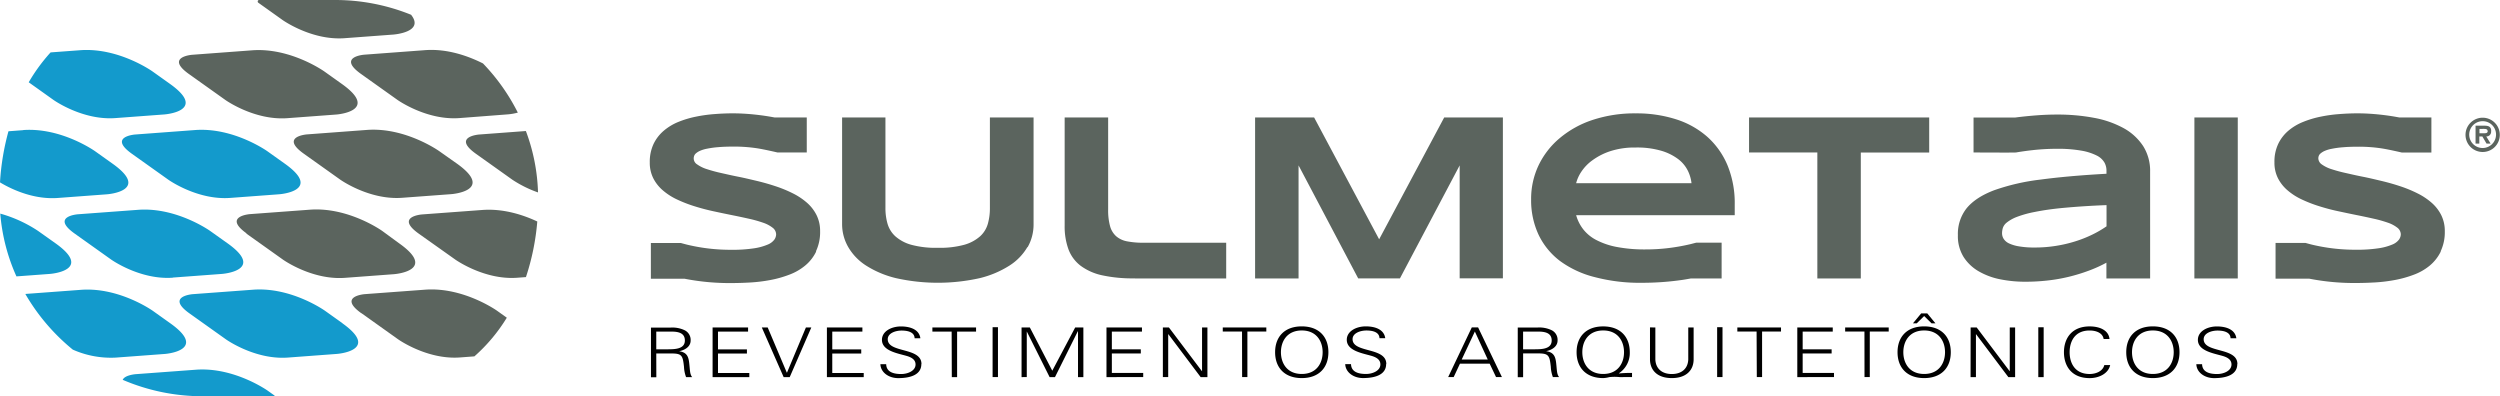 <svg xmlns="http://www.w3.org/2000/svg" id="logo_sulmetais" data-name="Logo Sulmetais" viewBox="0 0 824.28 130.61"><defs><style>.cls-1{fill:#5b645e;}.cls-2{fill:#139acc;}</style></defs><title>logo-sulmetais</title><path class="cls-1" d="M364.57,448.32a62.66,62.66,0,0,0-4-20.25l-15.4,1.15s-9,.67-1.13,6.31l12.08,8.6a38,38,0,0,0,8.46,4.19m-9.75-25.76a18.82,18.82,0,0,0,3.08-.56,66,66,0,0,0-11.48-16.21c-4.39-2.21-11.53-5-19.29-4.37l-19.86,1.48s-9,.67-1.13,6.31l12.08,8.6s9.5,6.76,20.35,6Zm-32.06-32.8a66.72,66.72,0,0,0-25-4.89H272.61a.46.46,0,0,0-.46.5.51.51,0,0,0,.2.4h0l8,5.7s9.5,6.76,20.35,6l16.24-1.21s10.29-.77,5.82-6.47m-52.35,11.66-19.86,1.48s-9,.67-1.13,6.31l12.08,8.6s9.5,6.76,20.35,6l16.24-1.21s14.47-1.07,1.8-10.09l-5.74-4.09s-11.08-7.9-23.74-7m-2,60.43,12.08,8.6s9.5,6.77,20.35,6l16.25-1.21s14.47-1.08,1.8-10.1L313.19,461s-11.08-7.9-23.74-7l-19.86,1.47s-9,.69-1.14,6.33m37.89,26.32,12.08,8.61s9.5,6.77,20.35,6l4.82-.36a55.57,55.57,0,0,0,10.69-12.75l-3.21-2.29s-11.08-7.89-23.74-6.95l-19.86,1.47s-9.05.67-1.13,6.31M336,448.88s14.47-1.07,1.8-10.09L332,434.7s-11.08-7.89-23.74-7l-19.86,1.48s-9,.67-1.13,6.31l12.08,8.6s9.5,6.77,20.35,6Zm1.29,21.57s9.5,6.77,20.35,6l2.95-.22a78.85,78.85,0,0,0,3.74-18.33c-4.43-2.08-11-4.33-18.13-3.8l-19.86,1.47s-9,.67-1.13,6.31Z" transform="translate(-187.18 -384.87)"></path><path class="cls-1" d="M456.23,467.68a14.75,14.75,0,0,0,1.35-6.57,11.69,11.69,0,0,0-1.16-5.29,13.46,13.46,0,0,0-3.17-4.1,21.77,21.77,0,0,0-4.68-3.11,41.64,41.64,0,0,0-5.66-2.33q-3-1-6.18-1.76c-2.12-.5-4.18-1-6.18-1.39s-3.88-.83-5.66-1.23a48.31,48.31,0,0,1-4.67-1.27,11.27,11.27,0,0,1-3.17-1.55,2.32,2.32,0,0,1-1-2.8,2,2,0,0,1,.59-.85,5.57,5.57,0,0,1,1.33-.83,10.66,10.66,0,0,1,2.36-.71,29.82,29.82,0,0,1,3.66-.5c1.46-.13,3.22-.19,5.28-.19a50.36,50.36,0,0,1,7.53.56c2.44.38,6.67,1.37,6.67,1.37h9.71V423.6H442.58l-1-.18q-3.17-.56-6.43-.87c-2.18-.2-4.29-.31-6.36-.31q-2.82,0-5.95.24a47.58,47.58,0,0,0-6.18.85,32.18,32.18,0,0,0-5.82,1.74A17.79,17.79,0,0,0,406,428a13.26,13.26,0,0,0-3.34,4.35,13.84,13.84,0,0,0-1.24,6.07,11.32,11.32,0,0,0,1.16,5.23,13,13,0,0,0,3.17,4,20.32,20.32,0,0,0,4.68,3,44.09,44.09,0,0,0,5.66,2.2c2,.63,4.05,1.18,6.16,1.64s4.17.89,6.16,1.29,3.89.8,5.66,1.2a40.12,40.12,0,0,1,4.68,1.31,10.62,10.62,0,0,1,3.17,1.66,2.81,2.81,0,0,1,1.16,2.22,3.18,3.18,0,0,1-.58,1.7,5.11,5.11,0,0,1-2.2,1.64,18.16,18.16,0,0,1-4.5,1.23,46.67,46.67,0,0,1-7.44.49,61.23,61.23,0,0,1-14.51-1.66c-.75-.18-2.22-.59-2.22-.59l-9.85,0v11.79h11.1l.74.14a77.09,77.09,0,0,0,14.58,1.29c2,0,4.12-.06,6.35-.19a51.73,51.73,0,0,0,6.6-.81,35.87,35.87,0,0,0,6.24-1.75,18.06,18.06,0,0,0,5.24-3,13.76,13.76,0,0,0,3.64-4.62m69.69-1.39a15.12,15.12,0,0,0,2-7.5V423.6H513.56v30a18.71,18.71,0,0,1-.66,5,8.84,8.84,0,0,1-2.53,4.15,13.32,13.32,0,0,1-5.24,2.82,30.35,30.35,0,0,1-8.73,1,30.76,30.76,0,0,1-8.79-1,13.27,13.27,0,0,1-5.26-2.82,9,9,0,0,1-2.55-4.15,18.37,18.37,0,0,1-.68-5v-30H464.83v35.19a15.12,15.12,0,0,0,2,7.5,17.93,17.93,0,0,0,5.91,6.14,32.35,32.35,0,0,0,9.87,4.15,63.31,63.31,0,0,0,27.58,0,32.41,32.41,0,0,0,9.83-4.15,18,18,0,0,0,5.93-6.14m35.39,10.39h30.13V464.9H564.25a27.23,27.23,0,0,1-5.47-.46,7.64,7.64,0,0,1-3.61-1.7,6.92,6.92,0,0,1-2-3.35,19.74,19.74,0,0,1-.62-5.42V423.6H538.21v35.66a22,22,0,0,0,1.25,7.8,12.16,12.16,0,0,0,4,5.42,18.4,18.4,0,0,0,7.16,3.17,47.11,47.11,0,0,0,10.65,1m107.17,0h14.26V423.6H663.35L641.9,463.77,620.46,423.6H601v53.08h14.33V439.4L635,476.67h13.75l19.7-37.27v37.28Zm38.4-31.33a12.23,12.23,0,0,1,1.7-3.79,14.55,14.55,0,0,1,3.69-3.82,21.07,21.07,0,0,1,5.89-3,25.86,25.86,0,0,1,8.34-1.2,28.32,28.32,0,0,1,8.58,1.1,17.31,17.31,0,0,1,5.56,2.8,10.82,10.82,0,0,1,3.11,3.8,12.44,12.44,0,0,1,1.18,4.07h-38Zm0,10.51h52.3V452.3a32.84,32.84,0,0,0-2.37-12.9,26.14,26.14,0,0,0-6.68-9.43,28.62,28.62,0,0,0-10.31-5.77,42.62,42.62,0,0,0-13.23-1.95,44.13,44.13,0,0,0-14.22,2.15,32.68,32.68,0,0,0-10.87,6,26.73,26.73,0,0,0-7,9,25.73,25.73,0,0,0-2.45,11.18,26.86,26.86,0,0,0,2.43,11.63,23.64,23.64,0,0,0,7.07,8.69A32.74,32.74,0,0,0,713,476.24a58.13,58.13,0,0,0,15.47,1.87,92.58,92.58,0,0,0,13.31-.94c1-.14,2.86-.48,2.86-.48h10.18V464.89h-8.41l-1.79.46a66.84,66.84,0,0,1-7.07,1.28,61.43,61.43,0,0,1-7.72.48,48.78,48.78,0,0,1-9.56-.81,24.5,24.5,0,0,1-6.74-2.28,13.12,13.12,0,0,1-4.34-3.55,13.4,13.4,0,0,1-2.32-4.6m93.83-20.71h22.56V423.6H763.86v11.55h22.52v41.53h14.33V435.15Zm81.07,24.3a35.52,35.52,0,0,1-4.73,2.76,40.43,40.43,0,0,1-5.66,2.24,43.94,43.94,0,0,1-6.37,1.48,43.26,43.26,0,0,1-6.88.54,29.43,29.43,0,0,1-5.25-.38,12.18,12.18,0,0,1-3.35-1,4.19,4.19,0,0,1-1.75-1.53,3.5,3.5,0,0,1-.5-1.8,6.47,6.47,0,0,1,.25-1.7,3.83,3.83,0,0,1,1.34-1.85,12.32,12.32,0,0,1,3.26-1.82,34.66,34.66,0,0,1,6-1.66c2.55-.52,5.75-1,9.6-1.35s8.54-.69,14-.89v7Zm0,17.23h14.33V441.49a15.26,15.26,0,0,0-2.3-8.46,18.17,18.17,0,0,0-6.37-5.87,32.3,32.3,0,0,0-9.72-3.42,64.66,64.66,0,0,0-12.32-1.1q-3.4,0-7.11.29-3.4.27-6.75.7l-13.65,0v11.51s13.5.08,14,0q2.8-.48,5.78-.8a72.7,72.7,0,0,1,7.7-.41,44.13,44.13,0,0,1,8.13.62,18,18,0,0,1,5,1.6,6,6,0,0,1,2.53,2.28,5.51,5.51,0,0,1,.69,2.61v1.12q-12.59.69-21.81,1.93a70.63,70.63,0,0,0-15.24,3.51q-6,2.28-9,5.86a13.6,13.6,0,0,0-2.94,8.94,13,13,0,0,0,1.87,7.18,14.47,14.47,0,0,0,5,4.75,23.07,23.07,0,0,0,7.09,2.63,41.63,41.63,0,0,0,8.29.8,65.25,65.25,0,0,0,7.28-.4,56,56,0,0,0,7-1.22,58,58,0,0,0,6.55-2,43.45,43.45,0,0,0,5.89-2.66v5.21Zm28.92,0H925V423.6H910.7Zm81.22-9a14.75,14.75,0,0,0,1.35-6.57,11.69,11.69,0,0,0-1.16-5.29,13.46,13.46,0,0,0-3.17-4.1,21.53,21.53,0,0,0-4.68-3.11,42,42,0,0,0-5.65-2.33q-3-1-6.19-1.76c-2.12-.5-4.18-1-6.18-1.39s-3.88-.83-5.66-1.23a47.78,47.78,0,0,1-4.68-1.27,11.27,11.27,0,0,1-3.17-1.55,2.52,2.52,0,0,1-1.16-2,2.49,2.49,0,0,1,.13-.77,2,2,0,0,1,.6-.85,5.38,5.38,0,0,1,1.33-.83,10.83,10.83,0,0,1,2.36-.71,29.74,29.74,0,0,1,3.67-.5c1.46-.13,3.22-.19,5.28-.19a50.36,50.36,0,0,1,7.53.56c2.44.38,6.67,1.37,6.67,1.37h9.71V423.6H978.27l-1-.18q-3.16-.56-6.43-.87c-2.17-.2-4.29-.31-6.36-.31q-2.82,0-5.94.24a47.11,47.11,0,0,0-6.18.85,32.18,32.18,0,0,0-5.82,1.74,17.79,17.79,0,0,0-4.87,2.91,13.26,13.26,0,0,0-3.34,4.35,13.7,13.7,0,0,0-1.24,6.07,11.32,11.32,0,0,0,1.16,5.23,13,13,0,0,0,3.17,4,20.32,20.32,0,0,0,4.68,3,44.09,44.09,0,0,0,5.66,2.2c2,.63,4,1.18,6.16,1.64s4.16.89,6.16,1.29,3.89.8,5.66,1.2a40.12,40.12,0,0,1,4.68,1.31,10.62,10.62,0,0,1,3.17,1.66,2.81,2.81,0,0,1,1.16,2.22,3.18,3.18,0,0,1-.58,1.7,5.18,5.18,0,0,1-2.2,1.64,18.16,18.16,0,0,1-4.5,1.23,46.67,46.67,0,0,1-7.44.49,61.15,61.15,0,0,1-14.5-1.66c-.75-.18-2.22-.59-2.22-.59l-9.85,0v11.79h11.1l.74.14a77.17,77.17,0,0,0,14.58,1.29q3,0,6.35-.19a52.1,52.1,0,0,0,6.61-.81,35.87,35.87,0,0,0,6.24-1.75,18,18,0,0,0,5.23-3,14.09,14.09,0,0,0,3.62-4.62m15.48-39.79c0,.65-.4.78-1.06.78h-1.66v-1.43H1006c.57,0,1.36,0,1.36.65m1.2.1c0-1.56-.93-1.81-2.29-1.81h-2.87v5.91h1.24v-2.36h1l1.38,2.36h1.35l-1.44-2.36a1.55,1.55,0,0,0,1.6-1.74m1.62,1.17a4.42,4.42,0,1,1-4.41-4.46,4.38,4.38,0,0,1,4.41,4.46m1.24,0a5.65,5.65,0,1,0-5.65,5.69,5.63,5.63,0,0,0,5.65-5.69" transform="translate(-187.18 -384.87)"></path><path class="cls-2" d="M300.08,491.43l-5.74-4.09s-11.08-7.9-23.74-6.95l-19.86,1.47s-9,.67-1.13,6.31l12.08,8.6s9.5,6.77,20.35,6l16.24-1.21s14.46-1.07,1.8-10.09m-19-52.64-5.74-4.09s-11.08-7.89-23.74-7l-19.86,1.48s-9,.67-1.13,6.31l12.08,8.6s9.5,6.77,20.35,6l16.25-1.21s14.46-1.07,1.79-10.09m-37.88-26.32-5.74-4.09s-11.08-7.89-23.74-7l-9.86.73a57.73,57.73,0,0,0-7.21,9.85l8.15,5.81s9.5,6.77,20.35,6l16.24-1.21s14.48-1.07,1.81-10.09m-48.33,15.27-4.9.37A81.59,81.59,0,0,0,187.18,445c2.92,1.77,10.57,5.78,19.08,5.14l16.24-1.21s14.47-1.07,1.8-10.09l-5.74-4.09s-11.07-7.9-23.73-7M199.72,461a44.07,44.07,0,0,0-12.45-5.7A62.51,62.51,0,0,0,192.6,476l11.07-.82s14.47-1.08,1.8-10.1Zm44.43,15.39,16.24-1.21s14.47-1.08,1.8-10.1L256.45,461s-11.08-7.89-23.74-6.95l-19.86,1.47s-9,.67-1.13,6.31l12.08,8.6s9.5,6.78,20.35,6m-30.29,4-18.33,1.36a67,67,0,0,0,15.66,18.36,31,31,0,0,0,14.11,2.63l16.24-1.21s14.47-1.07,1.8-10.1l-5.74-4.09s-11.08-7.9-23.74-6.95m13.77,29.67a66.89,66.89,0,0,0,26.28,5.42h23.71c.1,0,.14-.16.08-.23h0l-2.2-1.57s-11.08-7.89-23.74-6.95l-19.86,1.47s-3.59.27-4.26,1.87" transform="translate(-187.18 -384.87)"></path><path d="M924.88,504.9c0-5.64-11.12-3.54-11.12-8.18,0-2,2.53-2.86,4.58-2.86s4.23.52,4.28,2.54h1.91c-.44-3.15-3.82-3.9-6.41-3.9-3.11,0-6.27,1.56-6.27,4.42,0,3.54,4.85,4.38,8,5.26,1.67.46,3.08,1.23,3.08,2.86,0,2.08-2.54,3.15-4.75,3.15-2.65,0-4.88-.73-4.94-3.25h-1.9c.08,2.7,2.72,4.6,5.86,4.6,4,0,7.64-1.08,7.64-4.64M905.79,501c0-5.1-3.14-8.52-8.79-8.52s-8.77,3.42-8.77,8.52,3.13,8.53,8.77,8.53,8.79-3.43,8.79-8.53m-15.66,0c0-3.58,2-7.17,6.87-7.17s6.88,3.58,6.88,7.17-2,7.17-6.88,7.17-6.87-3.58-6.87-7.17m-7.42-4.35c-.28-2.95-3.33-4.16-6.54-4.16-5.95,0-8.48,4-8.48,8.52s2.5,8.53,8.48,8.53c3.16,0,6.19-1.57,6.76-4.31H881c-.49,2-2.67,2.95-4.86,2.95-5,0-6.58-3.82-6.58-7.17s1.54-7.17,6.58-7.17c2.23,0,4.31.82,4.64,2.81ZM861,492.77h-1.77v16.44H861ZM836.9,509.21h1.77V495.07h.05l10.64,14.14h2.23V492.84h-1.77v14.39h-.05l-10.85-14.39h-2Zm-19-17.73h1.25l2.45-2.41,2.44,2.41h1.28l-2.7-3.29h-2ZM830.38,501c0-5.1-3.13-8.52-8.78-8.52s-8.78,3.42-8.78,8.52,3.13,8.53,8.78,8.53,8.78-3.43,8.78-8.53m-15.65,0c0-3.58,2-7.17,6.87-7.17s6.88,3.58,6.88,7.17-2,7.17-6.88,7.17-6.87-3.58-6.87-7.17m-12.8,8.19h1.74l0-15h6.24v-1.36H795.55v1.36h6.36Zm-10.06,0v-1.36H781.54v-6.42h9.55v-1.35h-9.55V494.2h9.92v-1.36H779.77v16.37Zm-25.45,0h1.74l0-15h6.24v-1.36H760v1.36h6.35Zm-11.31-16.44h-1.77v16.44h1.77Zm-23.91.07v10.61c.06,3.52,2.42,6.1,7.19,6.1s7.15-2.58,7.2-6.1V492.84h-1.77v10.58c-.13,3-2.18,4.77-5.43,4.77s-5.29-1.79-5.42-4.77V492.84ZM708.89,501c0-3.58,2-7.17,6.88-7.17s6.87,3.58,6.87,7.17-2,7.17-6.87,7.17-6.88-3.58-6.88-7.17m16.39,8.19v-1.36A39.92,39.92,0,0,0,721,508l-.06-.05a8,8,0,0,0,3.6-6.94c0-5.1-3.14-8.52-8.78-8.52S707,495.92,707,501s3.13,8.53,8.78,8.53a8.69,8.69,0,0,0,2-.32,16.33,16.33,0,0,1,3.49,0Zm-35.92-7.8h4.88c3.57,0,3.84.66,4.26,4.4a11,11,0,0,0,.68,3.4h2.05c-.8-1-.68-2.22-1-4.88-.25-1.9-.79-3.31-3.29-3.65v0c2.29-.48,3.79-1.75,3.79-3.52a3.54,3.54,0,0,0-2-3.42,9.44,9.44,0,0,0-4.63-.86H687.6v16.37h1.77v-7.8Zm0-1.36V494.2h4c1.88,0,5.43-.23,5.43,2.92,0,2.79-3.11,2.92-5.62,2.92h-3.8Zm-22.88,9.16,2.07-4.42h9.79l2.1,4.42h1.94l-7.85-16.37h-2.08l-7.79,16.37Zm2.64-5.78,4.34-9.23,4.25,9.23Zm-24.86,1.47c0-5.64-11.12-3.54-11.12-8.18,0-2,2.54-2.86,4.59-2.86s4.22.52,4.28,2.54h1.9c-.43-3.15-3.81-3.9-6.41-3.9-3.11,0-6.27,1.56-6.27,4.42,0,3.54,4.85,4.38,8,5.26,1.66.46,3.08,1.23,3.08,2.86,0,2.08-2.53,3.15-4.74,3.15-2.65,0-4.88-.73-4.94-3.25h-1.91c.09,2.7,2.73,4.6,5.86,4.6,4,0,7.63-1.08,7.63-4.64M625.17,501c0-5.1-3.14-8.52-8.79-8.52s-8.78,3.42-8.78,8.52,3.13,8.53,8.78,8.53,8.79-3.43,8.79-8.53m-15.65,0c0-3.58,2-7.17,6.87-7.17s6.88,3.58,6.88,7.17-2,7.17-6.88,7.17-6.87-3.58-6.87-7.17m-12.8,8.19h1.74l0-15h6.24v-1.36H590.34v1.36h6.35Zm-26.14,0h1.77V495.07h.06l10.64,14.14h2.23V492.84h-1.77v14.39h-.06l-10.86-14.39h-2v16.37Zm-6.47,0v-1.36H553.77v-6.42h9.55v-1.35h-9.55V494.2h9.93v-1.36H552v16.37Zm-38.39,0V494.15h0l7.53,15.06h1.77l7.53-15.12h.06v15.12h1.77V492.84h-2.7l-7.55,14.26-7.4-14.26H524v16.37Zm-9.5-16.44h-1.77v16.44h1.77ZM501,509.21h1.75l0-15H509v-1.36h-14.4v1.36h6.35Zm-10-4.31c0-5.64-11.12-3.54-11.12-8.18,0-2,2.53-2.86,4.58-2.86s4.23.52,4.28,2.54h1.9c-.43-3.15-3.81-3.9-6.4-3.9-3.11,0-6.27,1.56-6.27,4.42,0,3.54,4.85,4.38,8,5.26,1.67.46,3.08,1.23,3.08,2.86,0,2.08-2.54,3.15-4.75,3.15-2.65,0-4.88-.73-4.93-3.25h-1.91c.08,2.7,2.73,4.6,5.86,4.6,4,0,7.64-1.08,7.64-4.64m-19,4.31v-1.36H461.59v-6.42h9.55v-1.35h-9.55V494.2h9.93v-1.36h-11.7v16.37ZM440.3,492.84h-1.94l7.2,16.37h2l7.12-16.37h-1.78l-6.24,14.89h-.06Zm-6.06,16.37v-1.36H423.91v-6.42h9.54v-1.35h-9.54V494.2h9.92v-1.36h-11.7v16.37Zm-30.68-7.8h4.89c3.58,0,3.84.66,4.25,4.4a11,11,0,0,0,.69,3.4h2c-.79-1-.68-2.22-1-4.88-.24-1.9-.79-3.31-3.29-3.65v0c2.29-.48,3.79-1.75,3.79-3.52a3.54,3.54,0,0,0-2-3.42,9.46,9.46,0,0,0-4.64-.86h-6.44v16.37h1.77Zm0-1.36V494.2h4c1.88,0,5.43-.23,5.43,2.92,0,2.79-3.11,2.92-5.62,2.92h-3.79Z" transform="translate(-187.18 -384.87)"></path></svg>